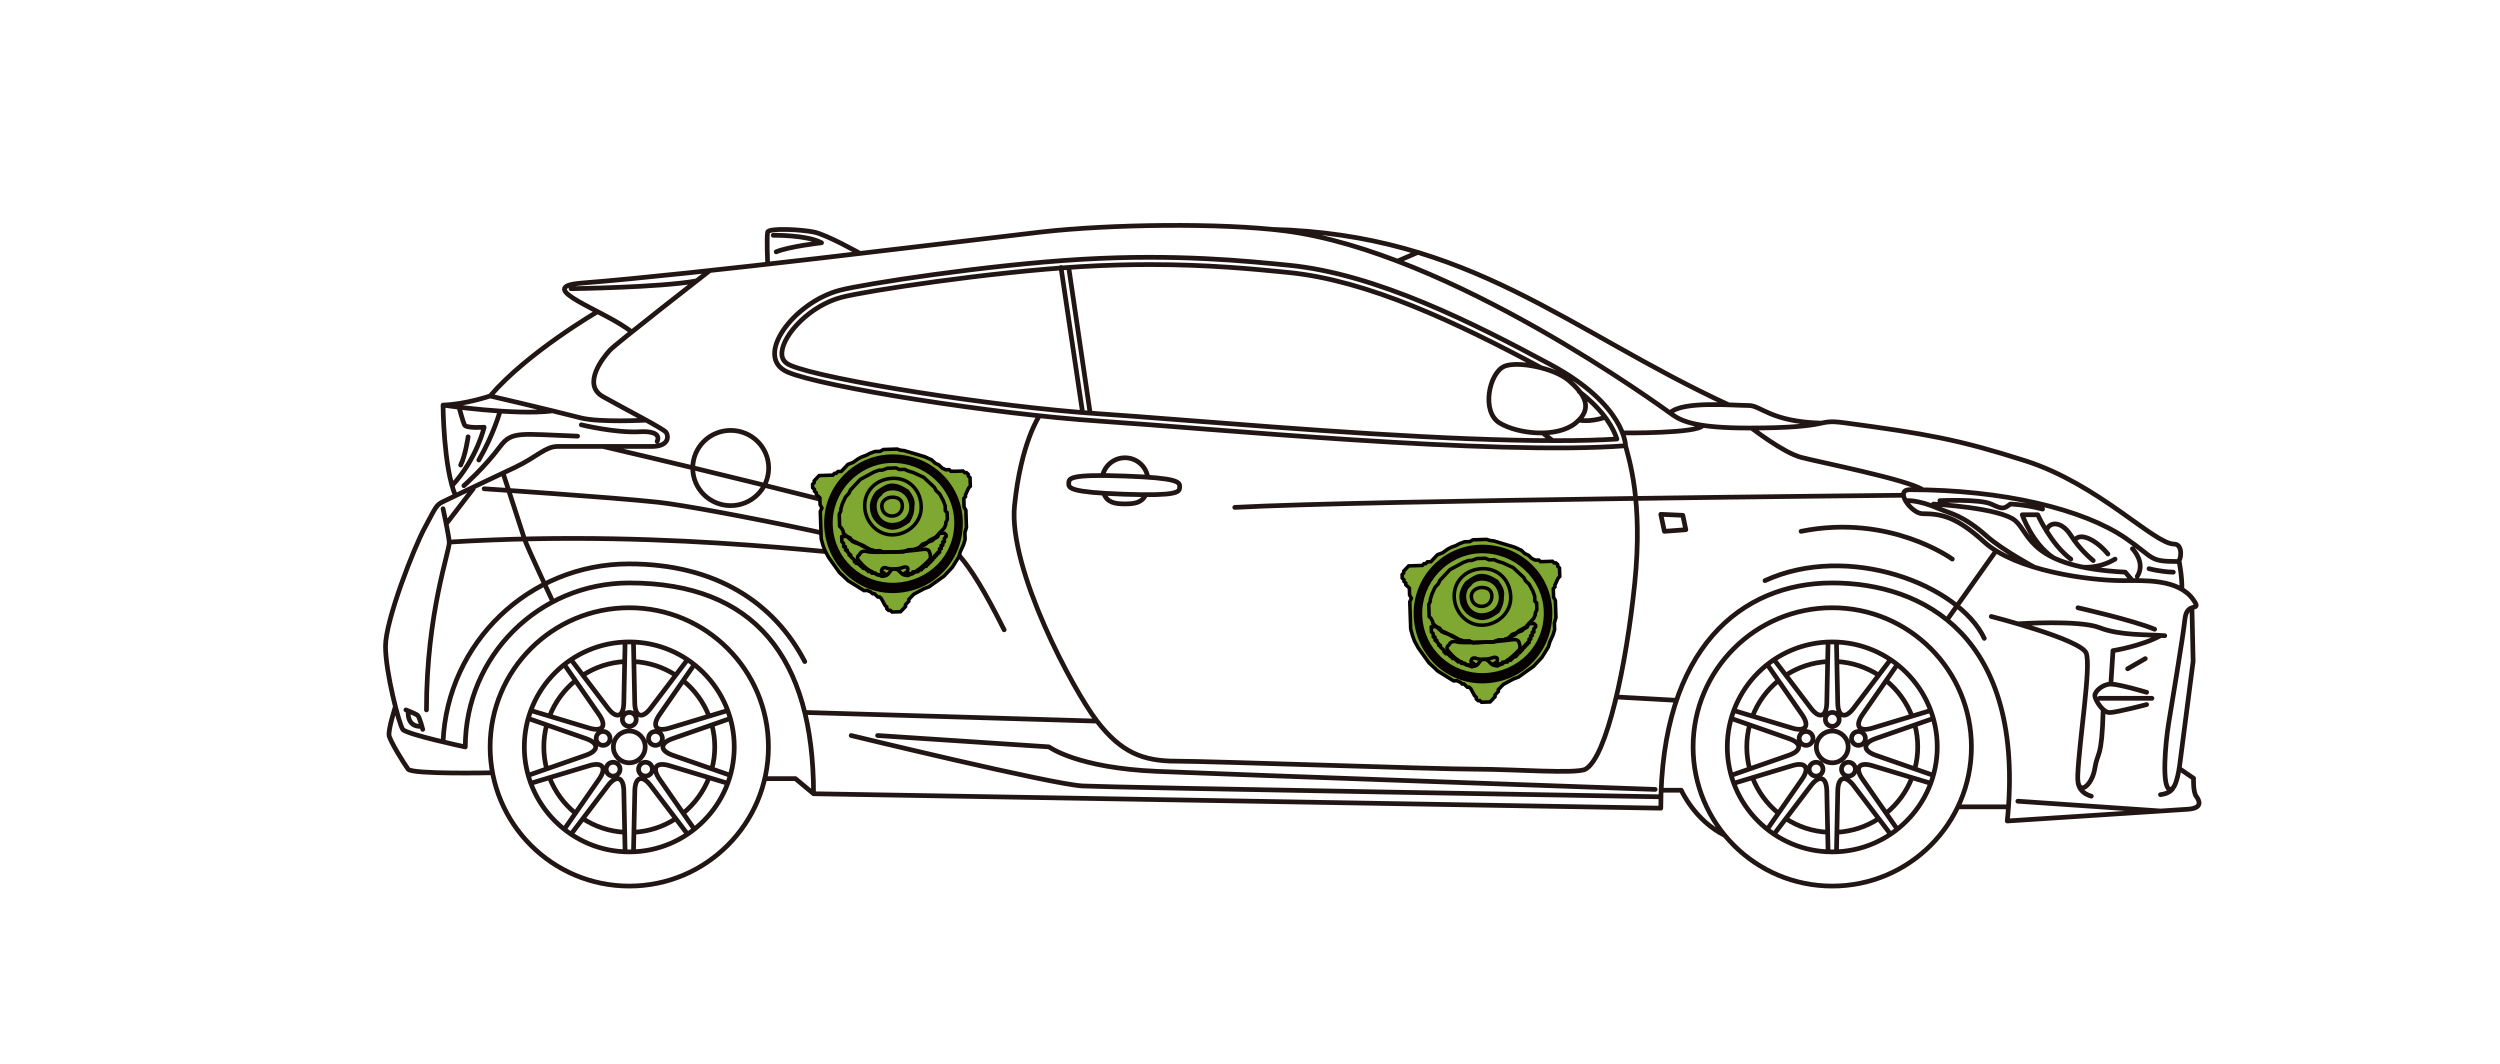 <?xml version="1.0" encoding="utf-8"?>
<!-- Generator: Adobe Illustrator 16.0.0, SVG Export Plug-In . SVG Version: 6.00 Build 0)  -->
<!DOCTYPE svg PUBLIC "-//W3C//DTD SVG 1.1//EN" "http://www.w3.org/Graphics/SVG/1.1/DTD/svg11.dtd">
<svg version="1.1" id="レイヤー_1" xmlns="http://www.w3.org/2000/svg" xmlns:xlink="http://www.w3.org/1999/xlink" x="0px"
	 y="0px" width="155.91px" height="66.35px" viewBox="0 0 155.91 66.35" enable-background="new 0 0 155.91 66.35"
	 xml:space="preserve">
<path fill="none" stroke="#211613" stroke-width="0.295" stroke-linecap="round" stroke-linejoin="round" stroke-miterlimit="10" d="
	M103.596,49.282h1.254c0,0,0.845,1.896,2.723,2.82 M125.258,50.317h-3.155 M47.695,48.557h1.909l1.132,0.942 M24.659,44.067
	c0,0-0.459,1.437-0.393,1.804c0.067,0.367,0.942,1.768,1.187,2.1c0.244,0.331,5.262,0.221,5.262,0.221 M54.731,45.87l10.688,0.708
	c0,0,1.748,1.316,6.742,1.528c4.995,0.211,31.063,1.125,31.063,1.125 M53.083,45.87c0,0,12.535,3.047,14.433,3.146
	c1.898,0.101,36.058,0.676,36.058,0.676 M50.189,44.431l18.226,0.541 M121.752,34.867c0,0-3.881-2.849-9.431-1.731 M100.797,43.466
	l3.756,0.209 M124.483,34.349l-2.998,4.223 M101.186,26.999c0,0,4.711,0.046,5.006-0.47 M98.467,26.198c0,0,0.688,0.153,1.641-0.175
	 M66.167,16.678l1.347,9.052 M66.649,16.678l1.338,9.088 M101.376,27.797c0.199,0.819,1.099,3.41,0.574,8.557
	c-0.524,5.146-1.749,10.866-3.071,11.614c-0.549,0.311-4.47,0-6.892,0c-2.423,0-16.531-0.499-18.629-0.499s-3.446-0.55-4.944-2.497
	c-1.498-1.948-5.543-9.498-5.144-13.439c0.4-3.941,1.552-5.602,1.552-5.602 M96.207,26.999l0.624,0.482 M98.483,24.416
	c1.628,1.26,2.171,2.381,2.352,2.963c-1.071,0.068-2.343,0.101-3.791,0.101c-6.852,0-16.274-0.736-23.153-1.274
	c-2.123-0.165-3.953-0.308-5.313-0.398c-6.396-0.42-17.214-2.117-19.292-3.027c-0.387-0.168-0.553-0.428-0.523-0.815
	c0.087-1.128,1.766-2.909,3.72-3.425c1.501-0.397,9.238-1.579,14.993-1.917c1.413-0.083,2.837-0.125,4.236-0.125
	c3.616,0,6.456,0.279,8.334,0.464l0.266,0.026c4.995,0.488,10.542,3.129,15.815,5.954 M101.376,27.797c0,0,0-2.545-4.694-5.07
	c-4.694-2.525-10.817-5.649-16.324-6.188c-2.587-0.253-6.962-0.717-12.908-0.367s-13.634,1.548-15.082,1.931
	c-2.896,0.767-5.394,4.162-3.263,5.095c2.13,0.932,12.96,2.637,19.444,3.062C75.213,26.698,93.219,28.432,101.376,27.797z
	 M93.81,22.848c0.771-0.346,3.1,0.075,4.047,0.898s1.547,1.715,0.397,2.643c-1.148,0.929-3.544,0.695-4.717,0
	C92.361,25.694,92.86,23.272,93.81,22.848z M104.947,32.137l0.188,0.898l-1.336,0.101l-0.226-1.061L104.947,32.137z M118.71,30.886
	c0,0-33.465,0.314-41.705,0.757 M129.843,35.361c0,0,0.974,0.152,2.061-0.493 M134.021,35.466c0,0,0.733,0.199,1.516,0.216
	 M132.988,34.222c0,0,0.85,0.849,0.3,1.723 M120.978,31.222c0,0,2.514-0.11,3.205,0.214c0.69,0.325,0.776,0.321,1.189,0
	c0,0,0.887,0.014,2.011,0.313 M129.367,33.713c0.359-0.595,1.425,0.022,2.09,0.837 M127.629,33.111
	c0.117-0.575,0.916-0.674,1.516,0.275c0.599,0.949,1.398,1.574,1.398,1.574 M128.05,34.777c-1.33-0.891-1.936-2.673-1.936-2.673
	h0.968c0,0,0.813,1.831,2.063,2.764 M135.892,34.96c0,0,0.208,1.052,0.176,1.793 M118.836,31.233c0,0,0.657-0.135,2.188,0.531
	c0.584,0.253,1.395,0.356,2.875,1.671c0.979,0.868,2.978,1.942,2.978,1.942 M109.234,26.693c0,0,1.964,1.531,3.096,1.831
	c1.133,0.3,6.622,1.383,7.589,2.023 M35.613,18.003c0,0,5.575-0.072,7.827-0.485 M30.194,30.482c0,0,7.877,0.522,10.838,0.839
	c2.962,0.316,17.495,3.264,15.196,3.414c-2.297,0.147-13.671-1.807-28.209-0.929 M27.827,32.674l1.684-2.192 M37.606,27.842
	c0,0,18.573,4.33,20.122,5.211c1.548,0.882,2.446,1.331,4.895,6.225 M31.371,29.5c0,0,1.169,3.585,1.328,4.085
	c0.158,0.499,1.782,3.946,1.782,3.946 M36.253,26.493c0,0,2.104,0.516,3.623,0.433c1.52-0.083,1.105,0.6,1.105,0.6 M29.193,27.24
	c0,0-0.166,1.172-0.465,1.761 M31.188,25.637c0,0-0.396,1.452-1.328,3.052 M28.928,30.29c0,0,1.266-1.109,2.264-2.449
	c0.734-0.982,1.282-0.766,4.828-0.64 M28.628,25.394c0,0,0.232,0.865,0.333,1.099c0.1,0.233,1.232,0.151,1.232,0.151
	s-0.438,1.948-2.001,3.646 M37.268,19.435c0,0-4.366,2.531-6.702,5.26 M27.63,25.262c0,0,4.427,0.661,6.841,0.362 M40.299,26.202
	c0,0-2.91,0.159-4.08-0.141c-2.197-0.563-5.653-1.366-5.653-1.366s-1.571,0.533-2.936,0.567c0,0,0.02,3.871,0.775,5.648
	 M27.63,31.726c0,0,0.344,1.568,0.389,2.08c0.043,0.512-1.423,4.407-1.423,10.467 M25.461,44.33c0,0-0.147,1.041,0.852,0.967
	 M25.315,44.273c0,0,0.599,0.234,0.724,0.33c0.125,0.095,0.325,0.883,0.325,0.883 M44.267,16.873c0,0-5.817,4.527-6.217,4.951
	c-0.399,0.424-1.797,2.149-0.449,2.91c1.349,0.76,3.795,2.009,3.945,2.233c0.149,0.226,0.2,0.875-0.899,0.875h-5.869
	c-0.773,0-1.323,0.675-2.646,1.299s-4.145,1.96-4.545,2.166c-0.399,0.206-0.424,0.355-1.098,1.605
	c-0.675,1.248-2.447,5.769-2.447,7.39c0,1.625,0.849,4.873,1.074,5.185c0.223,0.311,3.901,1.096,3.901,1.096
	c0-5.649,4.579-10.228,10.228-10.228c7.778,0,11.491,4.615,11.491,13.146l52.837,0.9c0-9.99,5.045-14.046,10.694-14.046
	c5.648,0,12.08,3.291,10.915,14.845c0,0,10.287-0.666,11.251-0.732s0.734-0.533,0.53-0.813c-0.203-0.279-0.163-1.117-0.163-1.117
	l-0.898-0.616 M133.788,41.076l-1.099,0.632 M50.189,41.258c-1.882-3.627-5.504-6.091-10.966-6.091
	c-6.24,0-11.329,4.924-11.593,11.098 M123.749,39.811c-1.598-3.363-8.489-5.987-13.677-3.601 M32.698,46.581
	c0,3.609,2.936,6.546,6.547,6.546c3.608,0,6.545-2.937,6.545-6.546s-2.938-6.547-6.545-6.547
	C35.634,40.034,32.698,42.972,32.698,46.581z M40.743,45.64c-0.227,0.072-0.35,0.318-0.277,0.545
	c0.075,0.226,0.318,0.352,0.544,0.276c0.228-0.073,0.352-0.317,0.278-0.544C41.213,45.69,40.971,45.566,40.743,45.64z
	 M40.604,47.715c-0.141-0.192-0.411-0.235-0.604-0.096c-0.193,0.142-0.236,0.41-0.096,0.604c0.14,0.195,0.41,0.235,0.603,0.095
	C40.7,48.179,40.743,47.91,40.604,47.715z M38.585,48.224c0.141-0.194,0.097-0.463-0.096-0.604c-0.193-0.14-0.463-0.097-0.604,0.096
	c-0.141,0.193-0.096,0.464,0.096,0.604C38.174,48.46,38.443,48.417,38.585,48.224z M37.478,46.461
	c0.226,0.075,0.472-0.051,0.545-0.278c0.073-0.227-0.052-0.471-0.278-0.543c-0.229-0.075-0.472,0.05-0.545,0.277
	C37.126,46.144,37.25,46.387,37.478,46.461z M38.812,44.865c0,0.238,0.195,0.432,0.434,0.432c0.239,0,0.432-0.193,0.432-0.432
	c0-0.24-0.193-0.435-0.432-0.435C39.006,44.431,38.812,44.625,38.812,44.865z M45.377,44.313l-3.631,1.096
	c-0.835,0.251-1.111-0.128-0.614-0.845l2.164-3.115 M42.876,41.138l-2.298,3.026c-0.527,0.694-0.975,0.55-0.993-0.323l-0.08-3.793
	 M38.983,40.048l-0.08,3.792c-0.02,0.871-0.465,1.017-0.993,0.321l-2.297-3.023 M35.194,41.448l2.165,3.115
	c0.498,0.716,0.221,1.097-0.613,0.844l-3.634-1.094 M32.949,44.808l3.585,1.25c0.825,0.286,0.825,0.756,0,1.043l-3.585,1.25
	 M33.111,48.847l3.636-1.097c0.835-0.251,1.11,0.128,0.613,0.844l-2.166,3.119 M35.612,52.024l2.3-3.028
	c0.526-0.694,0.974-0.55,0.992,0.323l0.08,3.795 M39.507,53.114l0.082-3.795c0.018-0.873,0.464-1.018,0.993-0.323l2.297,3.025
	 M43.297,51.711l-2.166-3.117c-0.497-0.716-0.221-1.095,0.614-0.844l3.632,1.096 M45.541,48.351l-3.585-1.25
	c-0.823-0.287-0.823-0.757,0-1.043l3.585-1.25 M38.957,41.258C38,41.31,37.109,41.615,36.35,42.109 M42.139,42.106
	c-0.759-0.491-1.65-0.797-2.607-0.848 M44.215,44.658c-0.337-0.87-0.897-1.632-1.611-2.214 M44.395,47.95
	c0.118-0.436,0.18-0.896,0.18-1.369c0-0.477-0.062-0.938-0.18-1.374 M42.606,50.714c0.713-0.581,1.274-1.345,1.612-2.219
	 M39.532,51.903c0.959-0.051,1.852-0.356,2.61-0.851 M36.35,51.053c0.759,0.494,1.65,0.8,2.608,0.85 M34.269,48.492
	c0.338,0.876,0.9,1.641,1.617,2.223 M34.094,45.207c-0.117,0.438-0.179,0.899-0.179,1.374c0,0.473,0.062,0.934,0.178,1.369
	 M35.887,42.445c-0.715,0.582-1.276,1.344-1.615,2.218 M30.566,46.581c0,4.792,3.884,8.678,8.679,8.678
	c4.792,0,8.677-3.886,8.677-8.678c0-4.794-3.885-8.679-8.677-8.679C34.45,37.903,30.566,41.787,30.566,46.581z M38.251,46.581
	c0,0.547,0.445,0.99,0.994,0.99c0.547,0,0.992-0.443,0.992-0.99c0-0.548-0.445-0.992-0.992-0.992
	C38.696,45.589,38.251,46.033,38.251,46.581z M107.72,46.581c0,3.609,2.938,6.546,6.548,6.546c3.609,0,6.546-2.937,6.546-6.546
	s-2.937-6.547-6.546-6.547C110.657,40.034,107.72,42.972,107.72,46.581z M115.766,45.64c-0.227,0.072-0.351,0.318-0.276,0.545
	c0.075,0.226,0.317,0.352,0.545,0.276c0.229-0.073,0.351-0.317,0.276-0.544C116.236,45.69,115.993,45.566,115.766,45.64z
	 M115.627,47.715c-0.143-0.192-0.412-0.235-0.605-0.096c-0.192,0.142-0.235,0.41-0.096,0.604c0.141,0.195,0.411,0.235,0.604,0.095
	C115.724,48.179,115.766,47.91,115.627,47.715z M113.607,48.224c0.14-0.194,0.097-0.463-0.096-0.604
	c-0.193-0.14-0.462-0.097-0.604,0.096c-0.14,0.193-0.097,0.464,0.097,0.604C113.197,48.46,113.467,48.417,113.607,48.224z
	 M112.501,46.461c0.228,0.075,0.47-0.051,0.545-0.278c0.073-0.227-0.052-0.471-0.277-0.543c-0.229-0.075-0.472,0.05-0.545,0.277
	C112.15,46.144,112.273,46.387,112.501,46.461z M113.836,44.865c0,0.238,0.192,0.432,0.432,0.432c0.237,0,0.433-0.193,0.433-0.432
	c0-0.24-0.195-0.435-0.433-0.435C114.028,44.431,113.836,44.625,113.836,44.865z M120.399,44.313l-3.632,1.096
	c-0.834,0.251-1.11-0.128-0.613-0.845l2.164-3.115 M117.898,41.138l-2.298,3.026c-0.526,0.694-0.973,0.55-0.992-0.323l-0.079-3.793
	 M114.005,40.048l-0.079,3.792c-0.02,0.871-0.465,1.017-0.993,0.321l-2.296-3.023 M110.217,41.448l2.163,3.115
	c0.498,0.716,0.224,1.097-0.612,0.844l-3.634-1.094 M107.972,44.808l3.585,1.25c0.823,0.286,0.823,0.756,0,1.043l-3.586,1.25
	 M108.134,48.847l3.636-1.097c0.835-0.251,1.109,0.128,0.613,0.844l-2.167,3.119 M110.636,52.024l2.299-3.028
	c0.527-0.694,0.973-0.55,0.992,0.323l0.08,3.795 M114.53,53.114l0.08-3.795c0.02-0.873,0.465-1.018,0.992-0.323l2.297,3.025
	 M118.32,51.711l-2.166-3.117c-0.497-0.716-0.221-1.095,0.613-0.844l3.633,1.096 M120.563,48.351l-3.584-1.25
	c-0.823-0.287-0.823-0.757,0-1.043l3.583-1.25 M113.979,41.258c-0.956,0.052-1.847,0.356-2.606,0.851 M117.161,42.106
	c-0.76-0.491-1.65-0.797-2.606-0.848 M119.238,44.658c-0.339-0.87-0.898-1.632-1.61-2.214 M119.417,47.95
	c0.117-0.436,0.18-0.896,0.18-1.369c0-0.477-0.063-0.938-0.18-1.374 M117.629,50.714c0.713-0.581,1.274-1.345,1.61-2.219
	 M114.556,51.903c0.958-0.051,1.85-0.356,2.609-0.851 M111.372,51.053c0.76,0.494,1.65,0.8,2.609,0.85 M109.291,48.492
	c0.339,0.876,0.901,1.641,1.617,2.223 M109.117,45.207c-0.118,0.438-0.18,0.899-0.18,1.374c0,0.473,0.062,0.934,0.179,1.369
	 M110.908,42.445c-0.714,0.582-1.274,1.344-1.613,2.218 M105.588,46.581c0,4.792,3.886,8.678,8.68,8.678
	c4.792,0,8.677-3.886,8.677-8.678c0-4.794-3.885-8.679-8.677-8.679C109.474,37.903,105.588,41.787,105.588,46.581z M113.274,46.581
	c0,0.547,0.444,0.99,0.993,0.99c0.548,0,0.992-0.443,0.992-0.99c0-0.548-0.444-0.992-0.992-0.992
	C113.719,45.589,113.274,46.033,113.274,46.581z M135.523,49.134c0,0-0.154,0.351-0.786,0.424 M125.84,49.966l8.897,0.611
	 M129.59,48.725c0,0-0.021,0.682,0.831,0.928 M125.84,38.905c0,0,3.837-0.258,5.102,0.241s2.98,0.417,4.061,0.499 M131.641,42.662
	l0.134-2.085c0,0,1.731-0.267,2.963-0.933 M130.941,43.55h3.263 M133.871,43.94c0,0-1.894,0.498-2.315,0.498
	c-0.421,0-0.914-0.807-0.914-1.063c0-0.259,0.49-0.713,0.999-0.713s2.23,0.513,2.23,0.513 M124.183,38.446
	c0,0,5.626,1.433,5.926,2.298s-0.429,5.328-0.532,7.592c-0.066,1.465,0.899,0.668,1.065-0.416c0.166-1.083,0.443-0.512,0.521-3.676
	 M129.59,37.903c0,0,3.398,0.765,4.781,1.339 M120.578,31.437c0,0,4.195,0.225,5.119,1.049c0.924,0.824,0.898,2.897,6.842,3.196
	l0.449,0.528 M88.423,15.739l-1.269,0.547 M48.222,14.674c0,0,2.08-0.034,3.012,0.466c0,0-2.03,0.232-2.829,0.565 M53.64,15.806
	c0,0-2.071-1.166-2.871-1.332c-0.799-0.167-2.831-0.267-2.896,0c-0.067,0.266,0,1.998,0,1.998 M66.65,30.13
	c-0.011,0.313,0.047,0.569,3.44,0.691c3.394,0.12,3.47-0.13,3.48-0.445c0.011-0.313-0.047-0.569-3.44-0.689
	C66.737,29.566,66.661,29.818,66.65,30.13z M71.579,29.758c-0.108-0.686-0.704-1.209-1.42-1.209c-0.68,0-1.25,0.473-1.399,1.106
	 M68.831,30.76c0.215,0.599,0.729,0.665,1.327,0.665c0.567,0,1.058-0.059,1.292-0.575 M43.202,29.187
	c0-1.295,1.059-2.345,2.368-2.345c1.308,0,2.367,1.049,2.367,2.345c0,1.296-1.06,2.346-2.367,2.346
	C44.261,31.533,43.202,30.483,43.202,29.187z M113.581,26.389c-3.147-0.085-3.763-1.1-4.513-1.1c-0.971,0-4.138-0.303-4.923,0.461
	 M39.395,20.707c-1.596-1.323-6.305-2.804-3.102-3.055c7.061-0.553,22.563-2.48,28.593-3.177c4.335-0.502,11.32-0.582,15.229-0.081
	c10.311,1.323,23.557,11.016,24.177,11.461c0.619,0.447,1.594,0.838,4.743,0.838c5.424,0,4.102-0.581,6.01-0.324
	c5.108,0.688,7.089,1.037,11.254,2.364c4.592,1.464,8.04,5.202,9.293,5.198c0.573-0.004,0.438,1.087,0.216,1.087
	c-1.807,0-1.411-0.193-3.229-1.444c-2.631-1.813-7.645-3.035-13.472-3.035c-0.992,0,0.098,1.498,0.799,1.498
	c1.19,0,2.131,0.208,3.845,1.769c1.935,1.761,6.451,2.404,8.634,2.404c1.306,0,3.476-0.135,4.401,1.195
	c0.575,0.824-0.399,0.024-0.525,1.199c-0.123,1.173-0.823,5.293-1.022,6.542c-0.201,1.249-0.424,3.87,0.049,4.07
	c0.475,0.199,0.675-1.724,0.675-1.724l0.809-6.25l-0.074-3.341 M79.303,14.304c12.385,0.304,18.513,6.33,28.467,10.926"/>
<path fill="#7FA833" d="M89.438,34.812l-0.104,0.111l-0.104,0.109l-0.213,0.007l-0.104,0.111l-0.107,0.003l-0.104,0.109L88.49,35.27
	l-0.213,0.008l-0.106,0.003l-0.214,0.007l-0.106,0.004l-0.104,0.109l-0.104,0.11l-0.103,0.11l0.003,0.107l-0.103,0.109l0.003,0.106
	l0.003,0.107l0.111,0.104l0.003,0.106l0.11,0.104l0.003,0.105l0.111,0.104l0.11,0.103l0.003,0.107l0.007,0.213l0.003,0.107
	l0.113,0.21l-0.1,0.217l0.01,0.32l0.011,0.32l0.011,0.319l0.014,0.428l0.011,0.32l0.12,0.422l0.117,0.317l0.228,0.42l0.224,0.313
	l0.224,0.313l0.224,0.313l0.221,0.206l0.33,0.311l0.327,0.202l0.327,0.203l0.326,0.204l0.215-0.008l0.217,0.1l0.11,0.104
	l0.106-0.005l0.109,0.104l0.11,0.103l0.107-0.003l0.109,0.103l0.114,0.21l0.113,0.212l0.11,0.103l0.003,0.106l0.11,0.104
	l0.106-0.004l0.111,0.104l0.106-0.004l0.106-0.003l0.214-0.007l0.106-0.003l0.104-0.11l0.103-0.11l0.104-0.11l-0.004-0.107
	l0.104-0.11l0.104-0.109l-0.004-0.106l0.104-0.11l0.104-0.11l0.104-0.109l0.21-0.114l0.21-0.114l0.21-0.113l0.316-0.117l0.313-0.224
	l0.314-0.224l0.313-0.224l0.206-0.22l0.31-0.331l0.204-0.327l0.203-0.327l0.096-0.324l0.2-0.433l0.096-0.325l-0.013-0.425
	l0.096-0.325l-0.014-0.427l-0.011-0.319l-0.01-0.321l-0.113-0.21l-0.004-0.105l-0.003-0.107l-0.004-0.106l-0.006-0.214l0.103-0.109
	l-0.003-0.107l0.1-0.218l0.1-0.216l0.104-0.109l-0.004-0.107l-0.003-0.107l-0.004-0.105l-0.003-0.107l-0.004-0.106l-0.11-0.104
	l-0.004-0.107l-0.109-0.103l-0.107,0.003l-0.11-0.104l-0.106,0.004l-0.106,0.003l-0.106,0.004l-0.106,0.004l-0.214,0.006
	l-0.106,0.003l-0.111-0.102l-0.106,0.003l-0.106,0.003l-0.217-0.1l-0.221-0.207l-0.217-0.1l-0.22-0.206l-0.217-0.101l-0.218-0.1
	l-0.323-0.096l-0.323-0.097l-0.324-0.097l-0.323-0.097c0,0-0.213,0.007-0.43-0.093c-0.107,0.004-0.642,0.021-0.854,0.028
	l-0.209,0.113l-0.321,0.011l-0.316,0.117l-0.21,0.113l-0.317,0.117l-0.21,0.113l-0.313,0.225l-0.316,0.116L89.438,34.812z"/>
<path fill="none" stroke="#070102" stroke-width="0.222" d="M89.438,34.812l-0.104,0.111l-0.104,0.109l-0.213,0.007l-0.104,0.111
	l-0.107,0.003l-0.104,0.109L88.49,35.27l-0.213,0.008l-0.106,0.003l-0.214,0.007l-0.106,0.004l-0.104,0.109l-0.104,0.11l-0.103,0.11
	l0.003,0.107l-0.103,0.109l0.003,0.106l0.003,0.107l0.111,0.104l0.003,0.106l0.11,0.104l0.003,0.105l0.111,0.104l0.11,0.103
	l0.003,0.107l0.007,0.213l0.003,0.107l0.113,0.21l-0.1,0.217l0.01,0.32l0.011,0.32l0.011,0.319l0.014,0.428l0.011,0.32l0.12,0.422
	l0.117,0.317l0.228,0.42l0.224,0.313l0.224,0.313l0.224,0.313l0.221,0.206l0.33,0.311l0.327,0.202l0.327,0.203l0.326,0.204
	l0.215-0.008l0.217,0.1l0.11,0.104l0.106-0.005l0.109,0.104l0.11,0.103l0.107-0.003l0.109,0.103l0.114,0.21l0.113,0.212l0.11,0.103
	l0.003,0.106l0.11,0.104l0.106-0.004l0.111,0.104l0.106-0.004l0.106-0.003l0.214-0.007l0.106-0.003l0.104-0.11l0.103-0.11
	l0.104-0.11l-0.004-0.107l0.104-0.11l0.104-0.109l-0.004-0.106l0.104-0.11l0.104-0.11l0.104-0.109l0.21-0.114l0.21-0.114l0.21-0.113
	l0.316-0.117l0.313-0.224l0.314-0.224l0.313-0.224l0.206-0.22l0.31-0.331l0.204-0.327l0.203-0.327l0.096-0.324l0.2-0.433
	l0.096-0.325l-0.013-0.425l0.096-0.325l-0.014-0.427l-0.011-0.319l-0.01-0.321l-0.113-0.21l-0.004-0.105l-0.003-0.107l-0.004-0.106
	l-0.006-0.214l0.103-0.109l-0.003-0.107l0.1-0.218l0.1-0.216l0.104-0.109l-0.004-0.107l-0.003-0.107l-0.004-0.105l-0.003-0.107
	l-0.004-0.106l-0.11-0.104l-0.004-0.107l-0.109-0.103l-0.107,0.003l-0.11-0.104l-0.106,0.004l-0.106,0.003l-0.106,0.004
	l-0.106,0.004l-0.214,0.006l-0.106,0.003l-0.111-0.102l-0.106,0.003l-0.106,0.003l-0.217-0.1l-0.221-0.207l-0.217-0.1l-0.22-0.206
	l-0.217-0.101l-0.218-0.1l-0.323-0.096l-0.323-0.097l-0.324-0.097l-0.323-0.097c0,0-0.213,0.007-0.43-0.093
	c-0.107,0.004-0.642,0.021-0.854,0.028l-0.209,0.113l-0.321,0.011l-0.316,0.117l-0.21,0.113l-0.317,0.117l-0.21,0.113l-0.313,0.225
	l-0.316,0.116L89.438,34.812"/>
<path fill="#070102" d="M96.808,38.1c-0.075-2.348-2.058-4.207-4.513-4.128c-2.349,0.076-4.207,2.059-4.132,4.407
	c0.079,2.455,2.063,4.313,4.409,4.238C95.028,42.538,96.888,40.555,96.808,38.1 M92.312,34.505c2.136-0.068,3.897,1.584,3.963,3.611
	c0.068,2.135-1.587,3.791-3.722,3.86c-2.028,0.065-3.787-1.48-3.856-3.614C88.631,36.334,90.283,34.572,92.312,34.505"/>
<polyline fill="none" stroke="#070102" stroke-width="0.222" stroke-linecap="round" stroke-linejoin="round" stroke-miterlimit="10" points="
	89.199,37.385 89.202,37.49 89.103,37.707 89.106,37.815 89.109,37.921 89.117,38.135 89.121,38.241 89.127,38.455 89.237,38.558 
	89.352,38.769 89.354,38.874 89.465,38.978 89.574,39.081 89.792,39.181 89.905,39.391 90.123,39.49 90.445,39.587 90.663,39.688 
	90.99,39.891 91.313,39.987 91.634,39.977 91.851,40.076 92.17,40.066 92.49,40.055 92.811,40.045 93.131,40.035 93.447,39.918 
	93.769,39.907 94.085,39.791 94.291,39.57 94.607,39.453 94.925,39.336 95.028,39.227 95.238,39.113 95.339,38.895 95.441,38.785 
	95.545,38.675 95.647,38.566 95.747,38.348 95.744,38.241 95.844,38.025 95.841,37.917 95.834,37.704 95.83,37.598 95.721,37.494 
	95.713,37.281 95.71,37.173 95.593,36.858 95.479,36.648 95.365,36.438 95.146,36.232 95.031,36.021 94.811,35.815 94.591,35.608 
	94.371,35.401 94.154,35.301 93.937,35.201 93.72,35.102 93.396,35.005 93.18,34.906 92.859,34.915 92.643,34.816 92.322,34.826 
	92.108,34.833 91.792,34.949 91.578,34.957 91.262,35.073 91.052,35.188 90.842,35.301 90.632,35.414 90.422,35.528 90.216,35.748 
	90.009,35.969 89.802,36.189 89.702,36.406 89.495,36.627 89.396,36.844 89.296,37.06 89.199,37.385 "/>
<path fill="none" stroke="#070102" stroke-width="0.222" d="M91.758,37.195c-0.01-0.32,0.303-0.544,0.622-0.554
	c0.429-0.014,0.648,0.192,0.658,0.513c0.014,0.428-0.3,0.65-0.62,0.661C92.099,37.824,91.771,37.621,91.758,37.195z"/>
<path fill="#070102" d="M93.789,37.237c0.093-0.431-0.132-0.744-0.355-1.059c-0.326-0.202-0.653-0.405-1.08-0.391
	c-0.32,0.009-0.634,0.234-0.947,0.457c-0.207,0.221-0.406,0.654-0.396,0.975c0.014,0.427,0.131,0.744,0.462,1.054
	c0.22,0.206,0.654,0.405,0.975,0.396c0.427-0.014,0.74-0.237,1.054-0.461C93.703,37.88,93.799,37.556,93.789,37.237 M91.737,36.554
	c0.1-0.217,0.417-0.333,0.629-0.341c0.642-0.021,1.082,0.393,1.102,1.032c0.019,0.535-0.396,0.976-1.035,0.997
	c-0.534,0.017-0.975-0.397-0.995-1.037C91.431,36.992,91.526,36.667,91.737,36.554"/>
<path fill="none" stroke="#070102" stroke-width="0.222" d="M90.69,37.229c-0.031-0.961,0.691-1.731,1.759-1.766
	c0.961-0.03,1.732,0.691,1.766,1.759c0.031,0.961-0.798,1.735-1.759,1.766C91.495,39.02,90.721,38.19,90.69,37.229z"/>
<path fill="none" stroke="#070102" stroke-width="0.222" stroke-linecap="round" stroke-linejoin="round" stroke-miterlimit="10" d="
	M93.069,41.426c0,0,0.106-0.003,0.21-0.113c0.107-0.003,0.104-0.11,0.1-0.218c-0.004-0.106-0.11-0.103-0.217-0.1
	c0,0-0.316,0.118-0.637,0.127c-0.32,0.011-0.538-0.089-0.538-0.089c-0.106,0.004-0.213,0.007-0.209,0.113
	c-0.104,0.111,0.007,0.214,0.113,0.211c0.003,0.106,0.217,0.1,0.217,0.1"/>
<path fill="none" stroke="#070102" stroke-width="0.222" stroke-linecap="round" stroke-linejoin="round" stroke-miterlimit="10" d="
	M93.393,41.523c0.634-0.234,1.253-0.896,1.357-1.006c0.1-0.216-0.015-0.427-0.015-0.427c-0.003-0.106-0.113-0.21-0.327-0.203
	c-0.106,0.004-0.957,0.138-1.811,0.165c-0.854,0.028-1.707,0.056-1.818-0.048c-0.213,0.008-0.32,0.011-0.42,0.228
	c-0.21,0.113-0.097,0.323,0.015,0.427c0.109,0.104,0.447,0.627,1.418,0.915"/>
<path fill="none" stroke="#070102" stroke-width="0.222" stroke-linecap="round" stroke-linejoin="round" stroke-miterlimit="10" d="
	M95.771,39.095L95.771,39.095l-0.003-0.106l-0.11-0.104l-0.107,0.004l-0.105,0.003l-0.106,0.004l-0.207,0.221l-0.21,0.113
	l-0.211,0.113l-0.206,0.22l-0.21,0.115l-0.21,0.113l-0.316,0.116l-0.321,0.011l-0.316,0.117l-0.32,0.01l-0.32,0.011l-0.32,0.01
	l-0.319,0.011l-0.217-0.1l-0.32,0.011l-0.323-0.097l-0.217-0.1l-0.218-0.1l-0.327-0.204l-0.217-0.1l-0.216-0.101l-0.222-0.206
	l-0.106,0.004l-0.106,0.003l-0.106,0.004l0.003,0.107l0.004,0.105l0.003,0.107l0.11,0.103l0.004,0.107l0.003,0.106l0.106-0.004
	l0.004,0.107l0.003,0.106l0.107-0.003l0.004,0.105l0.109,0.104l0.004,0.106l0.106-0.004l0.004,0.107l0.109,0.103l0.11,0.103
	l0.004,0.108l0.106-0.004l0.003,0.107l0.106-0.004l0.111,0.104l0.109,0.103l0.107-0.003l0.004,0.106l0.106-0.004l0.109,0.104
	l0.107-0.004l0.003,0.107l0.106-0.004l0.106-0.003l0.005,0.106l0.106-0.003l0.106-0.004l0.11,0.104l0.106-0.004l0.106-0.003
	l0.11,0.103c0.533-0.017,0.412-0.44,0.733-0.451c0.427-0.014,0.334,0.417,0.867,0.4l-0.003-0.107l0.107-0.003l0.106-0.004
	l0.106-0.003l-0.004-0.106l0.106-0.004l0.107-0.004l0.106-0.003l-0.004-0.106l0.106-0.004l0.107-0.004l-0.004-0.105l0.107-0.003
	l0.104-0.111l0.106-0.003l-0.004-0.106l0.106-0.005l-0.003-0.106l0.107-0.003l0.103-0.111l0.104-0.109l-0.003-0.106l0.106-0.004
	l-0.004-0.105l0.106-0.004l-0.003-0.106l0.106-0.004l-0.003-0.106l0.106-0.003l-0.004-0.108l-0.003-0.106l0.106-0.003l-0.004-0.107
	l-0.003-0.106l0.106-0.003l-0.003-0.107l-0.004-0.105l0.106-0.003l-0.003-0.107l-0.004-0.107L95.771,39.095"/>
<path fill="#7FA833" d="M52.672,29.18l-0.103,0.11l-0.104,0.11l-0.213,0.007l-0.104,0.11l-0.107,0.003l-0.103,0.11l-0.214,0.007
	l-0.213,0.007l-0.106,0.004l-0.213,0.007l-0.106,0.003l-0.104,0.11l-0.103,0.109l-0.103,0.111l0.003,0.106l-0.103,0.11l0.003,0.106
	l0.003,0.107l0.111,0.104l0.003,0.107l0.11,0.104l0.003,0.106l0.111,0.103l0.11,0.104l0.003,0.107l0.007,0.213l0.003,0.106
	l0.114,0.21l-0.1,0.217l0.01,0.32l0.01,0.32l0.011,0.32l0.014,0.427l0.011,0.32l0.12,0.424l0.118,0.316l0.228,0.42l0.223,0.314
	l0.225,0.313l0.223,0.313l0.221,0.206l0.331,0.311l0.327,0.203l0.327,0.203l0.327,0.203l0.214-0.007l0.216,0.1l0.11,0.104
	l0.106-0.004l0.11,0.104l0.11,0.104l0.107-0.004l0.109,0.104l0.114,0.209l0.113,0.211l0.11,0.104l0.004,0.107l0.11,0.103
	l0.106-0.003l0.111,0.103l0.106-0.003l0.106-0.003l0.213-0.008l0.106-0.003l0.104-0.11l0.103-0.11l0.104-0.11l-0.004-0.106
	l0.104-0.11l0.103-0.11l-0.003-0.107l0.103-0.108l0.104-0.111l0.104-0.109l0.21-0.114l0.21-0.113l0.209-0.113l0.317-0.118
	l0.313-0.224l0.314-0.223l0.313-0.224l0.207-0.221l0.31-0.33l0.204-0.328l0.203-0.326l0.096-0.324l0.2-0.434l0.096-0.324
	l-0.013-0.427l0.096-0.323l-0.014-0.427l-0.01-0.32l-0.01-0.321l-0.114-0.209l-0.003-0.107l-0.003-0.106l-0.003-0.107l-0.006-0.213
	l0.103-0.11l-0.003-0.106l0.1-0.217l0.1-0.217l0.104-0.109l-0.004-0.107l-0.003-0.107l-0.003-0.106l-0.003-0.106l-0.003-0.107
	l-0.11-0.104l-0.004-0.106l-0.109-0.104l-0.107,0.003l-0.11-0.103l-0.106,0.003l-0.107,0.003l-0.106,0.003l-0.106,0.004L59.41,29.39
	l-0.106,0.003l-0.111-0.103l-0.106,0.003l-0.106,0.003l-0.217-0.1l-0.221-0.206l-0.217-0.1l-0.219-0.206l-0.218-0.101l-0.217-0.1
	l-0.323-0.096l-0.324-0.097L56.7,28.195l-0.323-0.097c0,0-0.213,0.007-0.43-0.093c-0.107,0.004-0.641,0.021-0.854,0.028
	l-0.209,0.114l-0.32,0.01l-0.316,0.116l-0.21,0.114l-0.317,0.117l-0.21,0.114l-0.313,0.224l-0.317,0.117L52.672,29.18z"/>
<path fill="none" stroke="#070102" stroke-width="0.222" d="M52.672,29.18l-0.103,0.11l-0.104,0.11l-0.213,0.007l-0.104,0.11
	l-0.107,0.003l-0.103,0.11l-0.214,0.007l-0.213,0.007l-0.106,0.004l-0.213,0.007l-0.106,0.003l-0.104,0.11l-0.103,0.109
	l-0.103,0.111l0.003,0.106l-0.103,0.11l0.003,0.106l0.003,0.107l0.111,0.104l0.003,0.107l0.11,0.104l0.003,0.106l0.111,0.103
	l0.11,0.104l0.003,0.107l0.007,0.213l0.003,0.106l0.114,0.21l-0.1,0.217l0.01,0.32l0.01,0.32l0.011,0.32l0.014,0.427l0.011,0.32
	l0.12,0.424l0.118,0.316l0.228,0.42l0.223,0.314l0.225,0.313l0.223,0.313l0.221,0.206l0.331,0.311l0.327,0.203l0.327,0.203
	l0.327,0.203l0.214-0.007l0.216,0.1l0.11,0.104l0.106-0.004l0.11,0.104l0.11,0.104l0.107-0.004l0.109,0.104l0.114,0.209l0.113,0.211
	l0.11,0.104l0.004,0.107l0.11,0.103l0.106-0.003l0.111,0.103l0.106-0.003l0.106-0.003l0.213-0.008l0.106-0.003l0.104-0.11
	l0.103-0.11l0.104-0.11l-0.004-0.106l0.104-0.11l0.103-0.11l-0.003-0.107l0.103-0.108l0.104-0.111l0.104-0.109l0.21-0.114
	l0.21-0.113l0.209-0.113l0.317-0.118l0.313-0.224l0.314-0.223l0.313-0.224l0.207-0.221l0.31-0.33l0.204-0.328l0.203-0.326
	l0.096-0.324l0.2-0.434l0.096-0.324l-0.013-0.427l0.096-0.323l-0.014-0.427l-0.01-0.32l-0.01-0.321l-0.114-0.209l-0.003-0.107
	l-0.003-0.106l-0.003-0.107l-0.006-0.213l0.103-0.11l-0.003-0.106l0.1-0.217l0.1-0.217l0.104-0.109l-0.004-0.107l-0.003-0.107
	l-0.003-0.106l-0.003-0.106l-0.003-0.107l-0.11-0.104l-0.004-0.106l-0.109-0.104l-0.107,0.003l-0.11-0.103l-0.106,0.003
	l-0.107,0.003l-0.106,0.003l-0.106,0.004L59.41,29.39l-0.106,0.003l-0.111-0.103l-0.106,0.003l-0.106,0.003l-0.217-0.1l-0.221-0.206
	l-0.217-0.1l-0.219-0.206l-0.218-0.101l-0.217-0.1l-0.323-0.096l-0.324-0.097L56.7,28.195l-0.323-0.097c0,0-0.213,0.007-0.43-0.093
	c-0.107,0.004-0.641,0.021-0.854,0.028l-0.209,0.114l-0.32,0.01l-0.316,0.116l-0.21,0.114l-0.317,0.117l-0.21,0.114l-0.313,0.224
	l-0.317,0.117L52.672,29.18"/>
<path fill="#070102" d="M60.043,32.468c-0.076-2.349-2.059-4.207-4.513-4.127c-2.348,0.075-4.208,2.058-4.131,4.407
	c0.079,2.454,2.063,4.313,4.409,4.237C58.264,36.906,60.123,34.923,60.043,32.468 M55.547,28.873
	c2.135-0.069,3.897,1.583,3.963,3.611c0.069,2.135-1.587,3.792-3.721,3.861c-2.028,0.064-3.788-1.481-3.856-3.615
	C51.866,30.701,53.519,28.939,55.547,28.873"/>
<polyline fill="none" stroke="#070102" stroke-width="0.222" stroke-linecap="round" stroke-linejoin="round" stroke-miterlimit="10" points="
	52.435,31.751 52.438,31.858 52.338,32.075 52.342,32.182 52.345,32.289 52.353,32.502 52.356,32.609 52.362,32.822 52.473,32.925 
	52.586,33.136 52.589,33.242 52.7,33.345 52.81,33.448 53.027,33.548 53.141,33.759 53.358,33.859 53.681,33.955 53.898,34.055 
	54.225,34.258 54.549,34.355 54.869,34.344 55.086,34.444 55.406,34.434 55.726,34.423 56.046,34.413 56.367,34.403 56.683,34.285 
	57.004,34.275 57.32,34.157 57.527,33.937 57.843,33.821 58.16,33.704 58.264,33.593 58.474,33.48 58.574,33.263 58.676,33.153 
	58.78,33.042 58.883,32.933 58.983,32.715 58.979,32.609 59.08,32.391 59.076,32.284 59.069,32.072 59.066,31.965 58.956,31.862 
	58.948,31.648 58.945,31.541 58.828,31.225 58.714,31.015 58.601,30.804 58.38,30.598 58.267,30.388 58.046,30.182 57.826,29.975 
	57.606,29.768 57.39,29.668 57.172,29.569 56.955,29.469 56.632,29.372 56.415,29.273 56.095,29.282 55.877,29.183 55.558,29.194 
	55.344,29.2 55.027,29.318 54.814,29.324 54.497,29.441 54.287,29.555 54.077,29.668 53.867,29.782 53.657,29.896 53.451,30.116 
	53.244,30.336 53.037,30.556 52.938,30.774 52.73,30.994 52.631,31.211 52.531,31.427 52.435,31.751 "/>
<path fill="none" stroke="#070102" stroke-width="0.222" d="M54.993,31.562c-0.01-0.32,0.303-0.544,0.623-0.554
	c0.428-0.014,0.647,0.192,0.658,0.513c0.014,0.427-0.3,0.65-0.621,0.661C55.334,32.192,55.006,31.989,54.993,31.562z"/>
<path fill="#070102" d="M57.024,31.603c0.093-0.431-0.131-0.743-0.354-1.056c-0.327-0.204-0.654-0.407-1.081-0.393
	c-0.32,0.01-0.633,0.234-0.947,0.458c-0.206,0.22-0.405,0.654-0.396,0.975c0.014,0.427,0.13,0.743,0.461,1.054
	c0.22,0.207,0.654,0.406,0.975,0.396c0.426-0.015,0.74-0.238,1.053-0.462C56.938,32.247,57.035,31.924,57.024,31.603 M54.973,30.922
	c0.1-0.217,0.417-0.334,0.629-0.341c0.641-0.021,1.082,0.393,1.101,1.033c0.018,0.534-0.396,0.975-1.036,0.996
	c-0.534,0.017-0.974-0.396-0.996-1.037C54.666,31.359,54.762,31.035,54.973,30.922"/>
<path fill="none" stroke="#070102" stroke-width="0.222" d="M53.926,31.596c-0.031-0.96,0.692-1.731,1.759-1.766
	c0.961-0.031,1.732,0.692,1.766,1.759c0.031,0.961-0.798,1.736-1.759,1.766C54.731,33.387,53.957,32.557,53.926,31.596z"/>
<path fill="none" stroke="#070102" stroke-width="0.222" stroke-linecap="round" stroke-linejoin="round" stroke-miterlimit="10" d="
	M56.305,35.793c0,0,0.106-0.003,0.21-0.113c0.107-0.003,0.103-0.109,0.1-0.217c-0.004-0.107-0.11-0.103-0.217-0.1
	c0,0-0.317,0.117-0.637,0.127c-0.32,0.01-0.538-0.09-0.538-0.09c-0.106,0.003-0.213,0.007-0.209,0.113
	c-0.104,0.11,0.007,0.214,0.113,0.21c0.003,0.107,0.216,0.101,0.216,0.101"/>
<path fill="none" stroke="#070102" stroke-width="0.222" stroke-linecap="round" stroke-linejoin="round" stroke-miterlimit="10" d="
	M56.628,35.89c0.634-0.233,1.253-0.895,1.357-1.006c0.1-0.217-0.014-0.427-0.014-0.427c-0.003-0.106-0.113-0.21-0.327-0.203
	c-0.106,0.004-0.957,0.138-1.811,0.165c-0.854,0.028-1.708,0.055-1.818-0.047c-0.213,0.006-0.32,0.01-0.42,0.227
	c-0.209,0.113-0.097,0.323,0.015,0.426c0.109,0.104,0.447,0.628,1.418,0.917"/>
<path fill="none" stroke="#070102" stroke-width="0.222" stroke-linecap="round" stroke-linejoin="round" stroke-miterlimit="10" d="
	M59.007,33.462L59.007,33.462l-0.003-0.106l-0.11-0.104l-0.107,0.004l-0.106,0.003l-0.106,0.004l-0.207,0.221l-0.21,0.113
	l-0.211,0.113l-0.206,0.221l-0.21,0.113l-0.21,0.113l-0.316,0.117l-0.321,0.012l-0.316,0.116l-0.321,0.01l-0.32,0.011l-0.32,0.01
	l-0.32,0.011l-0.217-0.1l-0.32,0.011l-0.324-0.098l-0.216-0.1l-0.218-0.1l-0.327-0.203l-0.217-0.1l-0.216-0.1l-0.221-0.207
	l-0.108,0.004l-0.106,0.003L52.49,33.46l0.004,0.105l0.003,0.107L52.5,33.78l0.11,0.103l0.003,0.107l0.003,0.107l0.106-0.004
	l0.004,0.106l0.003,0.106l0.107-0.004l0.004,0.107l0.109,0.104l0.004,0.107l0.107-0.005l0.003,0.106l0.11,0.104l0.11,0.103
	l0.003,0.107l0.106-0.004l0.003,0.106l0.106-0.003l0.111,0.103l0.109,0.104l0.106-0.004l0.004,0.108l0.106-0.005l0.109,0.104
	l0.108-0.005l0.003,0.107l0.106-0.003l0.106-0.003l0.004,0.106l0.107-0.004l0.106-0.003l0.109,0.103l0.107-0.003l0.106-0.005
	l0.111,0.104c0.533-0.017,0.413-0.441,0.733-0.451c0.427-0.014,0.334,0.416,0.867,0.399l-0.003-0.107l0.107-0.003l0.106-0.004
	l0.106-0.003l-0.004-0.106l0.107-0.004l0.107-0.003l0.106-0.004l-0.003-0.106l0.106-0.003l0.106-0.005l-0.003-0.106l0.107-0.003
	l0.104-0.111l0.106-0.003l-0.004-0.105l0.106-0.005l-0.003-0.105l0.107-0.004l0.104-0.11l0.103-0.109l-0.003-0.107l0.106-0.004
	l-0.004-0.106l0.107-0.003l-0.004-0.107l0.107-0.003l-0.003-0.106l0.106-0.004l-0.003-0.107l-0.003-0.106l0.106-0.003l-0.003-0.107
	l-0.004-0.105l0.106-0.004l-0.003-0.107l-0.003-0.106l0.106-0.003l-0.003-0.107l-0.003-0.105L59.007,33.462"/>
</svg>
